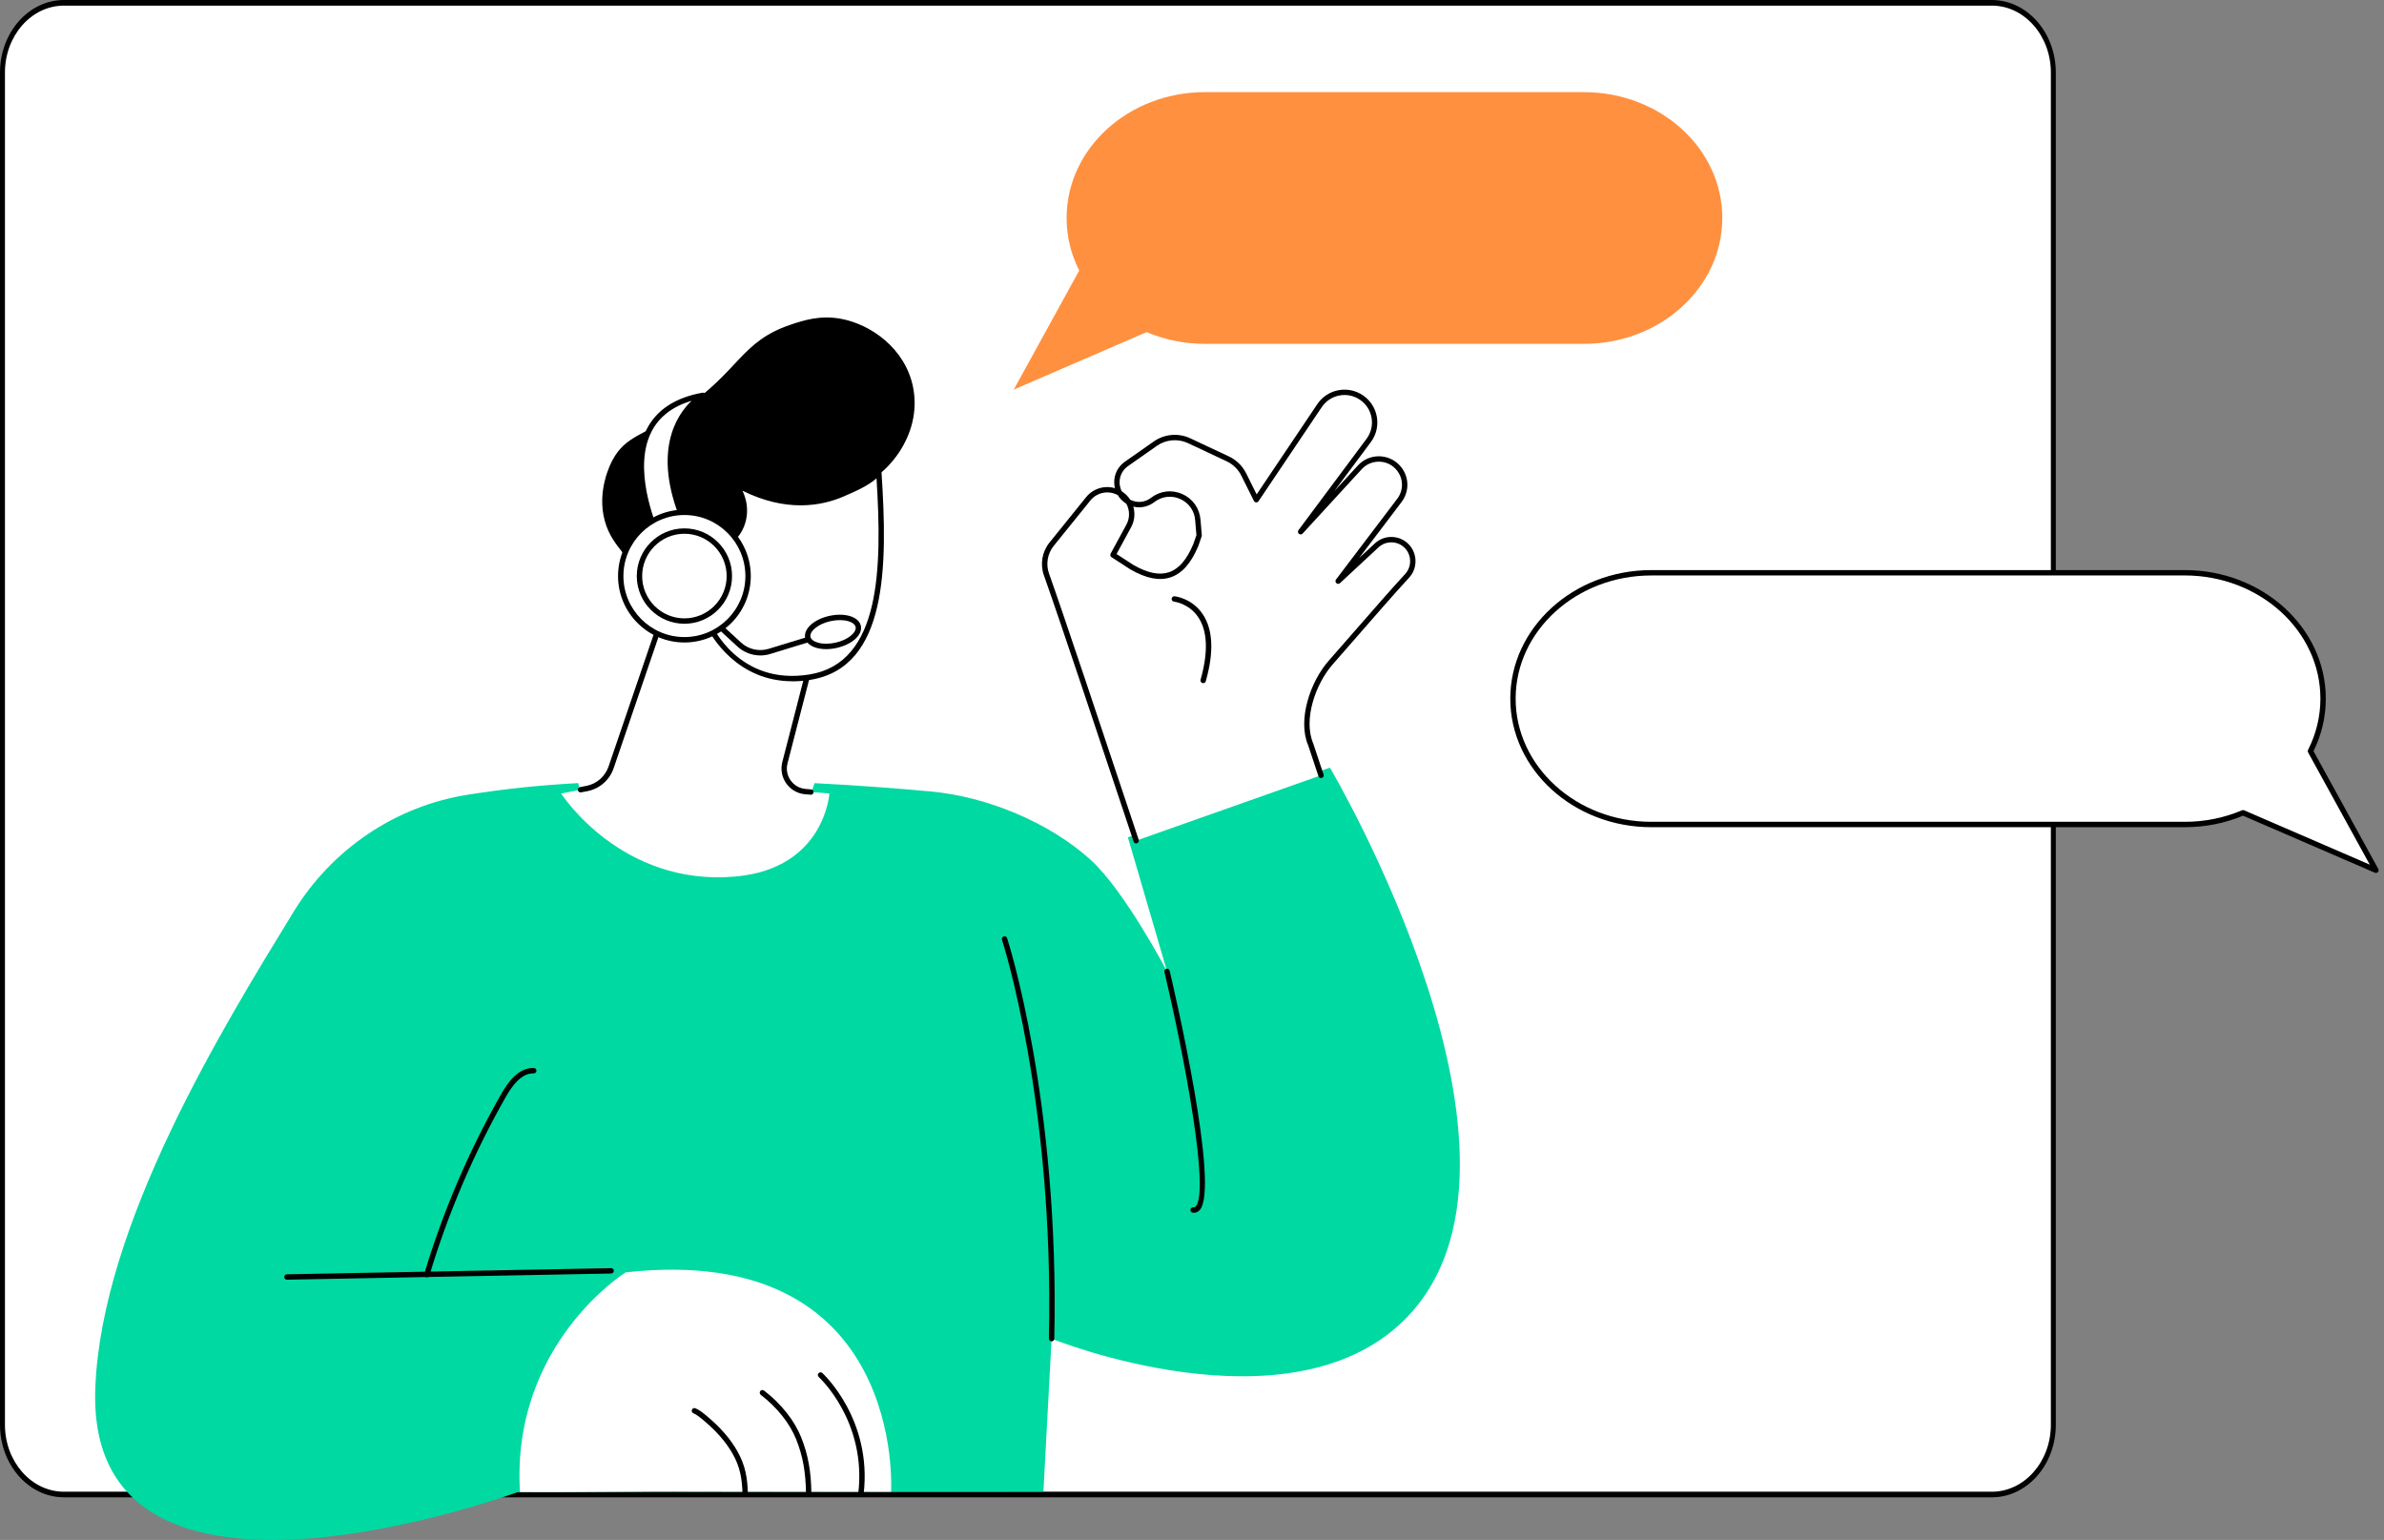 <svg width="161" height="104" viewBox="0 0 161 104" fill="none" xmlns="http://www.w3.org/2000/svg">
<rect x="0" y="0" width="161" height="104" fill="#808080" stroke="none"/>
<g id="Illustration" clip-path="url(#clip0_991_22395)">
<g id="Support">
<g id="Group">
<path id="Vector" d="M134.245 0.188H4.591C2.148 0.188 0.167 2.169 0.167 4.612V96.51C0.167 98.953 2.148 100.933 4.591 100.933H134.245C136.689 100.933 138.669 98.953 138.669 96.51V4.612C138.669 2.169 136.689 0.188 134.245 0.188Z" fill="white"/>
<path id="Vector_2" d="M134.516 101.123H4.32C1.939 101.123 0 98.924 0 96.221V4.902C0 2.199 1.937 0 4.32 0H134.516C136.897 0 138.836 2.199 138.836 4.902V96.223C138.836 98.926 136.899 101.125 134.516 101.125V101.123ZM4.32 0.38C2.123 0.38 0.334 2.408 0.334 4.902V96.223C0.334 98.717 2.123 100.745 4.32 100.745H134.516C136.713 100.745 138.502 98.717 138.502 96.223V4.902C138.502 2.408 136.713 0.38 134.516 0.38H4.32Z" fill="black"/>
</g>
<g id="Group_2">
<path id="Vector_3" d="M68.462 26.312L72.884 18.27C72.337 17.191 72.032 15.989 72.032 14.723C72.032 10.028 76.215 6.223 81.377 6.223H106.968C112.129 6.223 116.313 10.028 116.313 14.723C116.313 19.417 112.129 23.223 106.968 23.223H81.377C79.97 23.223 78.636 22.938 77.438 22.43L68.464 26.312H68.462Z" fill="#FF9040"/>
<g id="Group_3">
<path id="Vector_4" d="M111.52 38.684H147.542C152.703 38.684 156.887 42.489 156.887 47.184C156.887 48.45 156.58 49.652 156.034 50.731L160.456 58.773L151.482 54.891C150.284 55.398 148.95 55.684 147.543 55.684H111.522C106.361 55.684 102.177 51.878 102.177 47.184C102.177 42.489 106.361 38.684 111.522 38.684H111.52Z" fill="white"/>
<path id="Vector_5" d="M160.384 58.941L151.48 55.09C150.237 55.604 148.914 55.866 147.544 55.866H111.522C106.27 55.866 101.995 51.971 101.995 47.184C101.995 42.397 106.27 38.502 111.522 38.502H147.544C152.796 38.502 157.07 42.397 157.07 47.184C157.07 48.416 156.791 49.608 156.24 50.728L160.616 58.688C160.654 58.755 160.643 58.841 160.591 58.897C160.556 58.935 160.507 58.957 160.456 58.957C160.433 58.957 160.407 58.952 160.384 58.943V58.941ZM111.52 38.865C106.468 38.865 102.357 42.597 102.357 47.184C102.357 51.771 106.468 55.502 111.52 55.502H147.542C148.89 55.502 150.191 55.24 151.409 54.724C151.455 54.704 151.507 54.704 151.553 54.724L160.04 58.395L155.875 50.817C155.845 50.764 155.844 50.7 155.871 50.648C156.423 49.554 156.705 48.389 156.705 47.182C156.705 42.595 152.594 38.864 147.542 38.864H111.52V38.865Z" fill="black"/>
</g>
</g>
<g id="Group_4">
<g id="Group_5">
<path id="Vector_6" d="M73.664 58.079C70.852 55.529 66.645 53.803 62.866 53.454C60.715 53.256 58.016 53.045 55.008 52.891C54.843 53.432 54.61 53.957 54.31 54.454C53.438 55.891 52.071 56.996 50.55 57.683C49.027 58.37 47.322 58.681 45.657 58.479C44.027 58.283 42.477 57.587 41.35 56.373C40.432 55.382 39.331 54.185 39.047 52.887C36.318 53.041 34.166 53.269 31.603 53.67C26.712 54.437 22.418 57.35 19.83 61.576C15.088 69.32 6.877 82.633 6.437 93.71C5.73 111.564 34.973 100.767 34.973 100.767L70.467 100.73L71.018 90.411C71.018 90.411 87 96.883 94.828 89.157C105.598 78.527 89.815 51.844 89.815 51.844L76.17 56.547L78.816 65.605C78.816 65.605 75.946 60.149 73.664 58.079Z" fill="#00D9A2"/>
<path id="Vector_7" d="M19.376 86.425C19.277 86.425 19.196 86.345 19.194 86.247C19.192 86.147 19.272 86.064 19.372 86.062L41.268 85.646C41.374 85.642 41.452 85.724 41.454 85.824C41.455 85.924 41.376 86.007 41.276 86.009L19.379 86.425C19.379 86.425 19.377 86.425 19.376 86.425Z" fill="black"/>
<path id="Vector_8" d="M28.824 86.266C28.808 86.266 28.79 86.264 28.772 86.258C28.675 86.229 28.621 86.127 28.65 86.031C29.917 81.811 31.663 77.729 33.842 73.898C34.284 73.122 34.993 72.095 36.05 72.13C36.15 72.133 36.228 72.217 36.227 72.317C36.223 72.417 36.138 72.495 36.039 72.493C35.187 72.464 34.555 73.384 34.16 74.078C31.996 77.884 30.258 81.94 29.001 86.135C28.977 86.213 28.904 86.264 28.826 86.264L28.824 86.266Z" fill="black"/>
<path id="Vector_9" d="M80.626 81.906C80.603 81.906 80.579 81.906 80.553 81.9C80.454 81.887 80.383 81.796 80.395 81.696C80.408 81.597 80.497 81.526 80.599 81.538C80.662 81.546 80.706 81.527 80.753 81.477C81.693 80.43 80.005 71.435 78.638 65.645C78.614 65.547 78.676 65.449 78.772 65.427C78.869 65.403 78.969 65.465 78.99 65.561C79.343 67.055 82.391 80.195 81.022 81.72C80.913 81.842 80.777 81.906 80.624 81.906H80.626Z" fill="black"/>
<path id="Vector_10" d="M71.017 90.591C71.017 90.591 71.016 90.591 71.014 90.591C70.914 90.589 70.834 90.505 70.836 90.405C71.199 74.397 67.703 63.575 67.668 63.468C67.637 63.373 67.688 63.269 67.784 63.239C67.879 63.208 67.982 63.258 68.013 63.355C68.05 63.462 71.564 74.345 71.199 90.414C71.197 90.513 71.116 90.593 71.017 90.593V90.591Z" fill="black"/>
</g>
<g id="Group_6">
<g id="Group_7">
<path id="Vector_11" d="M76.728 56.778C75.661 53.585 71.893 42.23 70.67 38.793C70.423 38.101 70.556 37.33 71.017 36.758L73.493 33.69C74.018 33.039 74.945 32.883 75.654 33.326C76.395 33.79 76.646 34.751 76.23 35.518L75.165 37.476L76.43 38.295C78.66 39.584 79.939 38.768 80.755 36.814L80.982 36.162L80.893 35.106C80.768 33.606 79.03 32.841 77.842 33.763C77.322 34.164 76.602 34.179 76.066 33.799C75.227 33.203 75.214 31.958 76.044 31.347L78.024 29.959C78.696 29.488 79.568 29.412 80.31 29.761L82.918 30.986C83.39 31.207 83.774 31.585 84.003 32.054L84.844 33.744L89.114 27.391C89.746 26.449 91.025 26.208 91.958 26.853C92.905 27.509 93.119 28.819 92.43 29.742L87.838 35.905L91.832 31.555C92.512 30.815 93.675 30.8 94.371 31.525C94.967 32.145 95.024 33.106 94.504 33.79L90.369 39.242L92.968 36.827C93.559 36.278 94.482 36.314 95.027 36.907C95.54 37.465 95.542 38.322 95.027 38.88C93.592 40.44 91.756 42.588 89.86 44.743C88.666 46.101 87.805 48.609 88.514 50.272L89.21 52.362L76.724 56.775L76.728 56.778Z" fill="white"/>
<path id="Vector_12" d="M76.728 56.96C76.651 56.96 76.581 56.913 76.555 56.836L75.93 54.962C74.396 50.359 71.543 41.788 70.498 38.855C70.232 38.108 70.376 37.261 70.874 36.645L73.349 33.577C73.826 32.988 74.6 32.764 75.294 32.97C75.265 32.846 75.249 32.717 75.247 32.585C75.241 32.034 75.492 31.53 75.936 31.205L77.918 29.815C78.642 29.308 79.587 29.226 80.386 29.602L82.994 30.827C83.503 31.065 83.918 31.476 84.165 31.981L84.866 33.39L88.961 27.296C89.293 26.8 89.801 26.465 90.389 26.355C90.976 26.244 91.571 26.371 92.061 26.711C92.559 27.056 92.888 27.576 92.987 28.175C93.085 28.775 92.939 29.373 92.576 29.86L90.106 33.175L91.7 31.44C92.063 31.043 92.558 30.823 93.096 30.816C93.626 30.811 94.133 31.02 94.504 31.407C95.166 32.096 95.227 33.146 94.651 33.908L91.783 37.69L92.847 36.701C93.168 36.403 93.588 36.247 94.024 36.265C94.462 36.281 94.868 36.468 95.164 36.792C95.736 37.413 95.738 38.389 95.164 39.011C94.186 40.072 93.017 41.414 91.781 42.833C91.202 43.498 90.604 44.185 90.001 44.87C88.837 46.193 88.003 48.609 88.685 50.206L89.386 52.311C89.417 52.405 89.366 52.509 89.272 52.54C89.175 52.571 89.074 52.52 89.041 52.425L88.345 50.335C87.612 48.621 88.49 46.035 89.726 44.63C90.329 43.945 90.925 43.26 91.507 42.593C92.747 41.172 93.917 39.829 94.897 38.764C95.342 38.28 95.342 37.521 94.897 37.037C94.666 36.786 94.351 36.641 94.01 36.628C93.672 36.616 93.344 36.736 93.094 36.968L90.495 39.383C90.426 39.447 90.319 39.449 90.249 39.383C90.18 39.32 90.169 39.215 90.226 39.138L94.361 33.686C94.829 33.068 94.778 32.216 94.24 31.658C93.939 31.343 93.532 31.174 93.097 31.18C92.661 31.185 92.26 31.365 91.965 31.685L87.97 36.036C87.905 36.107 87.796 36.114 87.721 36.052C87.647 35.99 87.634 35.881 87.692 35.803L92.285 29.64C92.588 29.233 92.71 28.733 92.629 28.232C92.547 27.73 92.272 27.296 91.854 27.007C91.444 26.723 90.947 26.616 90.457 26.709C89.966 26.802 89.543 27.081 89.263 27.496L84.993 33.849C84.957 33.904 84.897 33.935 84.832 33.929C84.766 33.926 84.71 33.888 84.681 33.83L83.839 32.139C83.629 31.707 83.274 31.358 82.84 31.154L80.232 29.929C79.55 29.61 78.743 29.678 78.127 30.111L76.148 31.5C75.805 31.754 75.606 32.148 75.61 32.581C75.612 32.794 75.663 32.997 75.755 33.179C75.994 33.33 76.184 33.526 76.326 33.749C76.775 33.984 77.319 33.94 77.729 33.622C78.342 33.148 79.13 33.052 79.838 33.362C80.546 33.673 81.008 34.32 81.073 35.093L81.162 36.148C81.164 36.174 81.162 36.199 81.153 36.223L80.926 36.876C80.439 38.041 79.832 38.727 79.065 38.987C78.298 39.245 77.406 39.071 76.339 38.455L75.065 37.63C74.985 37.579 74.96 37.473 75.005 37.39L76.07 35.432C76.317 34.978 76.299 34.444 76.064 34.017C76.03 33.995 75.996 33.973 75.963 33.95C75.766 33.809 75.606 33.637 75.488 33.439C74.869 33.097 74.085 33.246 73.635 33.802L71.159 36.87C70.741 37.388 70.62 38.102 70.843 38.729C71.888 41.666 74.743 50.239 76.277 54.844L76.902 56.718C76.933 56.813 76.882 56.916 76.788 56.949C76.77 56.956 76.75 56.958 76.73 56.958L76.728 56.96ZM75.405 37.417L76.53 38.146C77.495 38.704 78.289 38.867 78.951 38.644C79.614 38.42 80.148 37.801 80.588 36.746L80.799 36.141L80.713 35.123C80.661 34.486 80.279 33.951 79.694 33.695C79.111 33.439 78.46 33.519 77.955 33.91C77.54 34.229 77.02 34.333 76.537 34.215C76.668 34.666 76.628 35.165 76.388 35.607L75.405 37.417Z" fill="black"/>
</g>
<path id="Vector_13" d="M81.253 46.137C81.237 46.137 81.221 46.135 81.204 46.13C81.108 46.103 81.052 46.003 81.079 45.906C81.608 44.038 81.553 42.613 80.913 41.672C80.285 40.745 79.296 40.634 79.287 40.632C79.187 40.621 79.114 40.532 79.125 40.432C79.136 40.332 79.227 40.26 79.325 40.271C79.372 40.276 80.492 40.401 81.217 41.468C81.92 42.504 81.991 44.031 81.431 46.006C81.41 46.086 81.335 46.139 81.257 46.139L81.253 46.137Z" fill="black"/>
</g>
<g id="Group_8">
<path id="Vector_14" d="M35.115 100.763C39.086 100.796 43.729 100.699 46.833 100.73L60.177 100.747C60.177 100.747 61.236 83.837 42.255 85.929C42.255 85.929 34.511 90.756 35.115 100.763Z" fill="white"/>
<path id="Vector_15" d="M50.328 101.092C50.23 101.092 50.15 101.014 50.146 100.916C50.114 99.882 49.995 99.108 49.487 98.199C49.027 97.379 48.345 96.605 47.404 95.832C47.226 95.687 47.035 95.536 46.822 95.444C46.73 95.404 46.688 95.296 46.73 95.204C46.77 95.111 46.877 95.069 46.969 95.111C47.224 95.224 47.438 95.389 47.635 95.551C48.611 96.352 49.321 97.159 49.803 98.021C50.348 98.993 50.475 99.814 50.51 100.905C50.514 101.005 50.434 101.088 50.334 101.092C50.332 101.092 50.33 101.092 50.328 101.092Z" fill="black"/>
<path id="Vector_16" d="M54.614 101.059C54.514 101.059 54.434 100.98 54.432 100.88C54.416 99.429 54.218 98.333 53.772 97.216C53.338 96.127 52.487 95.057 51.377 94.202C51.297 94.141 51.282 94.028 51.344 93.948C51.406 93.868 51.519 93.853 51.599 93.915C52.76 94.808 53.652 95.933 54.11 97.081C54.574 98.243 54.779 99.378 54.795 100.874C54.795 100.974 54.715 101.058 54.615 101.058H54.614V101.059Z" fill="black"/>
<path id="Vector_17" d="M58.141 101.076C58.141 101.076 58.127 101.076 58.12 101.076C58.02 101.063 57.949 100.974 57.961 100.874C58.545 95.987 55.326 93.027 55.293 92.998C55.219 92.93 55.213 92.816 55.281 92.741C55.348 92.667 55.462 92.661 55.537 92.729C55.571 92.76 58.926 95.847 58.323 100.92C58.312 101.012 58.234 101.08 58.143 101.08L58.141 101.076Z" fill="black"/>
</g>
<g id="Group_9">
<g id="Group_10">
<path id="Vector_18" d="M45.179 40.379L41.268 51.829C41.017 52.562 40.396 53.103 39.638 53.25L37.897 53.59C37.897 53.59 41.941 59.917 49.716 59.193C55.702 58.635 56.011 53.59 56.011 53.59L54.397 53.459C53.43 53.381 52.769 52.449 53.011 51.509L54.824 44.472C54.824 44.472 47.429 38.504 45.181 40.379H45.179Z" fill="white"/>
<path id="Vector_19" d="M54.761 53.671C54.761 53.671 54.752 53.671 54.746 53.671L54.381 53.642C53.867 53.6 53.401 53.334 53.102 52.915C52.802 52.493 52.703 51.966 52.833 51.464L54.617 44.542C52.535 42.881 47.1 39.137 45.334 40.489L41.439 51.89C41.168 52.68 40.492 53.271 39.673 53.431L39.242 53.514C39.144 53.532 39.047 53.469 39.029 53.371C39.009 53.273 39.075 53.176 39.173 53.158L39.603 53.075C40.296 52.94 40.868 52.44 41.096 51.773L45.007 40.324C45.018 40.293 45.038 40.264 45.063 40.244C47.4 38.295 54.63 44.087 54.937 44.335C54.993 44.38 55.017 44.453 54.999 44.522L53.183 51.559C53.081 51.955 53.158 52.373 53.396 52.707C53.632 53.04 54.001 53.249 54.408 53.283L54.773 53.313C54.873 53.32 54.948 53.409 54.941 53.509C54.934 53.603 54.853 53.676 54.759 53.676L54.761 53.671Z" fill="black"/>
<path id="Vector_20" d="M61.661 26.144C62.33 29.448 59.76 32.443 57.539 32.993C57.461 33.014 57.381 33.03 57.305 33.048C57.258 33.212 57.2 33.375 57.125 33.537C56.251 35.451 53.75 36.383 51.649 36.192C51.041 36.845 50.246 37.753 49.407 38.9C46.721 42.568 44.814 40.917 42.024 37.288C41.654 36.805 41.117 36.189 40.839 35.163C40.287 33.132 41.243 31.3 41.363 31.076C42.273 29.39 43.446 29.453 46.021 27.719C49.937 25.086 50.006 23.072 53.372 21.936C54.263 21.635 55.384 21.271 56.785 21.529C58.823 21.904 61.134 23.536 61.663 26.144H61.661Z" fill="black"/>
<g id="Group_11">
<path id="Vector_21" d="M47.845 42.16C47.845 42.16 49.741 46.542 54.704 45.732C59.668 44.923 59.795 38.602 59.352 31.885C58.855 32.519 57.745 33.008 56.867 33.38C53.296 34.9 50.086 32.908 49.614 32.654C50.464 33.7 50.466 35.12 49.75 36.083C49.354 36.614 48.609 36.997 47.291 37.019C47.291 37.019 46.662 34.914 44.79 36.136C42.918 37.357 43.614 42.511 47.847 42.16H47.845Z" fill="white"/>
<path id="Vector_22" d="M53.52 46.011C49.785 46.011 48.058 42.989 47.735 42.349C45.885 42.457 44.445 41.517 43.864 39.82C43.346 38.307 43.707 36.623 44.689 35.983C45.297 35.587 45.855 35.476 46.344 35.656C46.984 35.89 47.304 36.548 47.417 36.834C48.471 36.795 49.207 36.506 49.603 35.974C50.299 35.038 50.246 33.72 49.472 32.768C49.418 32.701 49.418 32.604 49.472 32.537C49.527 32.47 49.623 32.452 49.699 32.494C49.725 32.506 49.757 32.525 49.796 32.548C52.849 34.262 55.288 33.857 56.794 33.215C57.561 32.888 58.721 32.395 59.206 31.774C59.253 31.714 59.332 31.69 59.403 31.712C59.475 31.734 59.526 31.799 59.53 31.874C59.948 38.22 59.957 45.061 54.732 45.913C54.306 45.983 53.901 46.015 53.518 46.015L53.52 46.011ZM47.844 41.977C47.916 41.977 47.982 42.019 48.011 42.086C48.085 42.259 49.912 46.328 54.673 45.55C59.49 44.765 59.575 38.373 59.195 32.306C58.641 32.795 57.783 33.186 56.936 33.546C55.441 34.182 53.078 34.6 50.137 33.137C50.624 34.129 50.55 35.305 49.892 36.187C49.408 36.835 48.534 37.175 47.291 37.197C47.217 37.201 47.137 37.146 47.113 37.068C47.111 37.059 46.851 36.225 46.215 35.994C45.839 35.858 45.392 35.954 44.885 36.285C44.036 36.837 43.738 38.338 44.205 39.7C44.463 40.452 45.33 42.182 47.827 41.977C47.833 41.977 47.836 41.977 47.842 41.977H47.844Z" fill="black"/>
</g>
<path id="Vector_23" d="M47.553 40.361C47.477 40.361 47.408 40.314 47.38 40.238C47.271 39.922 47.16 39.595 46.97 39.329C46.773 39.057 46.501 38.882 46.241 38.864C46.141 38.857 46.065 38.77 46.072 38.669C46.079 38.569 46.168 38.493 46.266 38.501C46.639 38.526 47.004 38.751 47.266 39.117C47.487 39.425 47.608 39.778 47.726 40.12C47.758 40.214 47.707 40.318 47.613 40.351C47.593 40.358 47.573 40.36 47.555 40.36L47.553 40.361Z" fill="black"/>
</g>
<g id="Group_12">
<g id="Group_13">
<path id="Vector_24" d="M47.473 26.699C47.473 26.699 43.471 28.811 46.233 35.308L44.454 36.273C44.454 36.273 40.43 27.962 47.473 26.699Z" fill="white"/>
<path id="Vector_25" d="M44.456 36.456C44.438 36.456 44.418 36.452 44.4 36.446C44.352 36.432 44.314 36.397 44.292 36.352C44.205 36.172 42.181 31.919 43.675 28.988C44.341 27.679 45.61 26.849 47.444 26.52C47.533 26.503 47.618 26.554 47.647 26.64C47.676 26.725 47.64 26.818 47.56 26.86C47.402 26.943 43.743 28.984 46.402 35.236C46.439 35.321 46.402 35.421 46.322 35.467L44.543 36.432C44.516 36.446 44.487 36.454 44.456 36.454V36.456ZM46.708 27.067C45.419 27.448 44.511 28.148 43.998 29.153C42.749 31.605 44.18 35.194 44.541 36.019L46.004 35.225C44.049 30.496 45.679 28.046 46.708 27.065V27.067Z" fill="black"/>
</g>
<path id="Vector_26" d="M51.351 44.267C50.784 44.267 50.224 44.056 49.797 43.661L46.98 41.066C46.906 40.999 46.902 40.882 46.969 40.81C47.037 40.735 47.153 40.732 47.226 40.799L50.043 43.394C50.544 43.856 51.259 44.019 51.911 43.819L56.204 42.504C56.3 42.474 56.402 42.529 56.431 42.623C56.46 42.72 56.407 42.822 56.311 42.851L52.018 44.166C51.8 44.234 51.575 44.267 51.351 44.267Z" fill="black"/>
<g id="Group_14">
<path id="Vector_27" d="M57.959 42.306C58.068 42.806 57.396 43.379 56.455 43.584C55.515 43.789 54.664 43.551 54.555 43.05C54.446 42.55 55.119 41.977 56.06 41.772C57 41.567 57.85 41.805 57.959 42.306Z" fill="white"/>
<path id="Vector_28" d="M55.793 43.84C55.56 43.84 55.34 43.812 55.144 43.756C54.717 43.636 54.444 43.398 54.377 43.087C54.245 42.48 54.966 41.822 56.02 41.593C56.504 41.488 56.982 41.49 57.369 41.599C57.796 41.719 58.069 41.957 58.136 42.268C58.268 42.875 57.547 43.532 56.493 43.761C56.255 43.814 56.018 43.84 55.793 43.84ZM56.722 41.879C56.524 41.879 56.313 41.902 56.098 41.948C55.201 42.144 54.657 42.666 54.733 43.009C54.772 43.18 54.957 43.324 55.244 43.405C55.575 43.498 55.991 43.498 56.418 43.405C57.316 43.209 57.859 42.687 57.783 42.344C57.747 42.173 57.56 42.029 57.272 41.948C57.107 41.901 56.92 41.879 56.722 41.879Z" fill="black"/>
</g>
<g id="Group_15">
<g id="Group_16">
<path id="Vector_29" d="M46.221 43.209C48.596 43.209 50.521 41.282 50.521 38.905C50.521 36.528 48.596 34.602 46.221 34.602C43.846 34.602 41.921 36.528 41.921 38.905C41.921 41.282 43.846 43.209 46.221 43.209Z" fill="white"/>
<path id="Vector_30" d="M46.221 43.391C43.751 43.391 41.739 41.379 41.739 38.905C41.739 36.432 43.749 34.42 46.221 34.42C48.693 34.42 50.703 36.432 50.703 38.905C50.703 41.379 48.693 43.391 46.221 43.391ZM46.221 34.782C43.951 34.782 42.102 36.632 42.102 38.904C42.102 41.175 43.949 43.025 46.221 43.025C48.492 43.025 50.339 41.175 50.339 38.904C50.339 36.632 48.492 34.782 46.221 34.782Z" fill="black"/>
</g>
<g id="Group_17">
<path id="Vector_31" d="M46.221 41.944C47.897 41.944 49.256 40.583 49.256 38.905C49.256 37.227 47.897 35.866 46.221 35.866C44.544 35.866 43.185 37.227 43.185 38.905C43.185 40.583 44.544 41.944 46.221 41.944Z" fill="white"/>
<path id="Vector_32" d="M46.221 42.126C44.447 42.126 43.004 40.681 43.004 38.905C43.004 37.129 44.447 35.685 46.221 35.685C47.995 35.685 49.438 37.129 49.438 38.905C49.438 40.681 47.995 42.126 46.221 42.126ZM46.221 36.048C44.647 36.048 43.367 37.329 43.367 38.905C43.367 40.481 44.647 41.762 46.221 41.762C47.795 41.762 49.074 40.481 49.074 38.905C49.074 37.329 47.795 36.048 46.221 36.048Z" fill="black"/>
</g>
</g>
</g>
</g>
</g>
</g>
</g>
<defs>
<clipPath id="clip0_991_22395">
<rect width="160.638" height="104" fill="white"/>
</clipPath>
</defs>
</svg>
